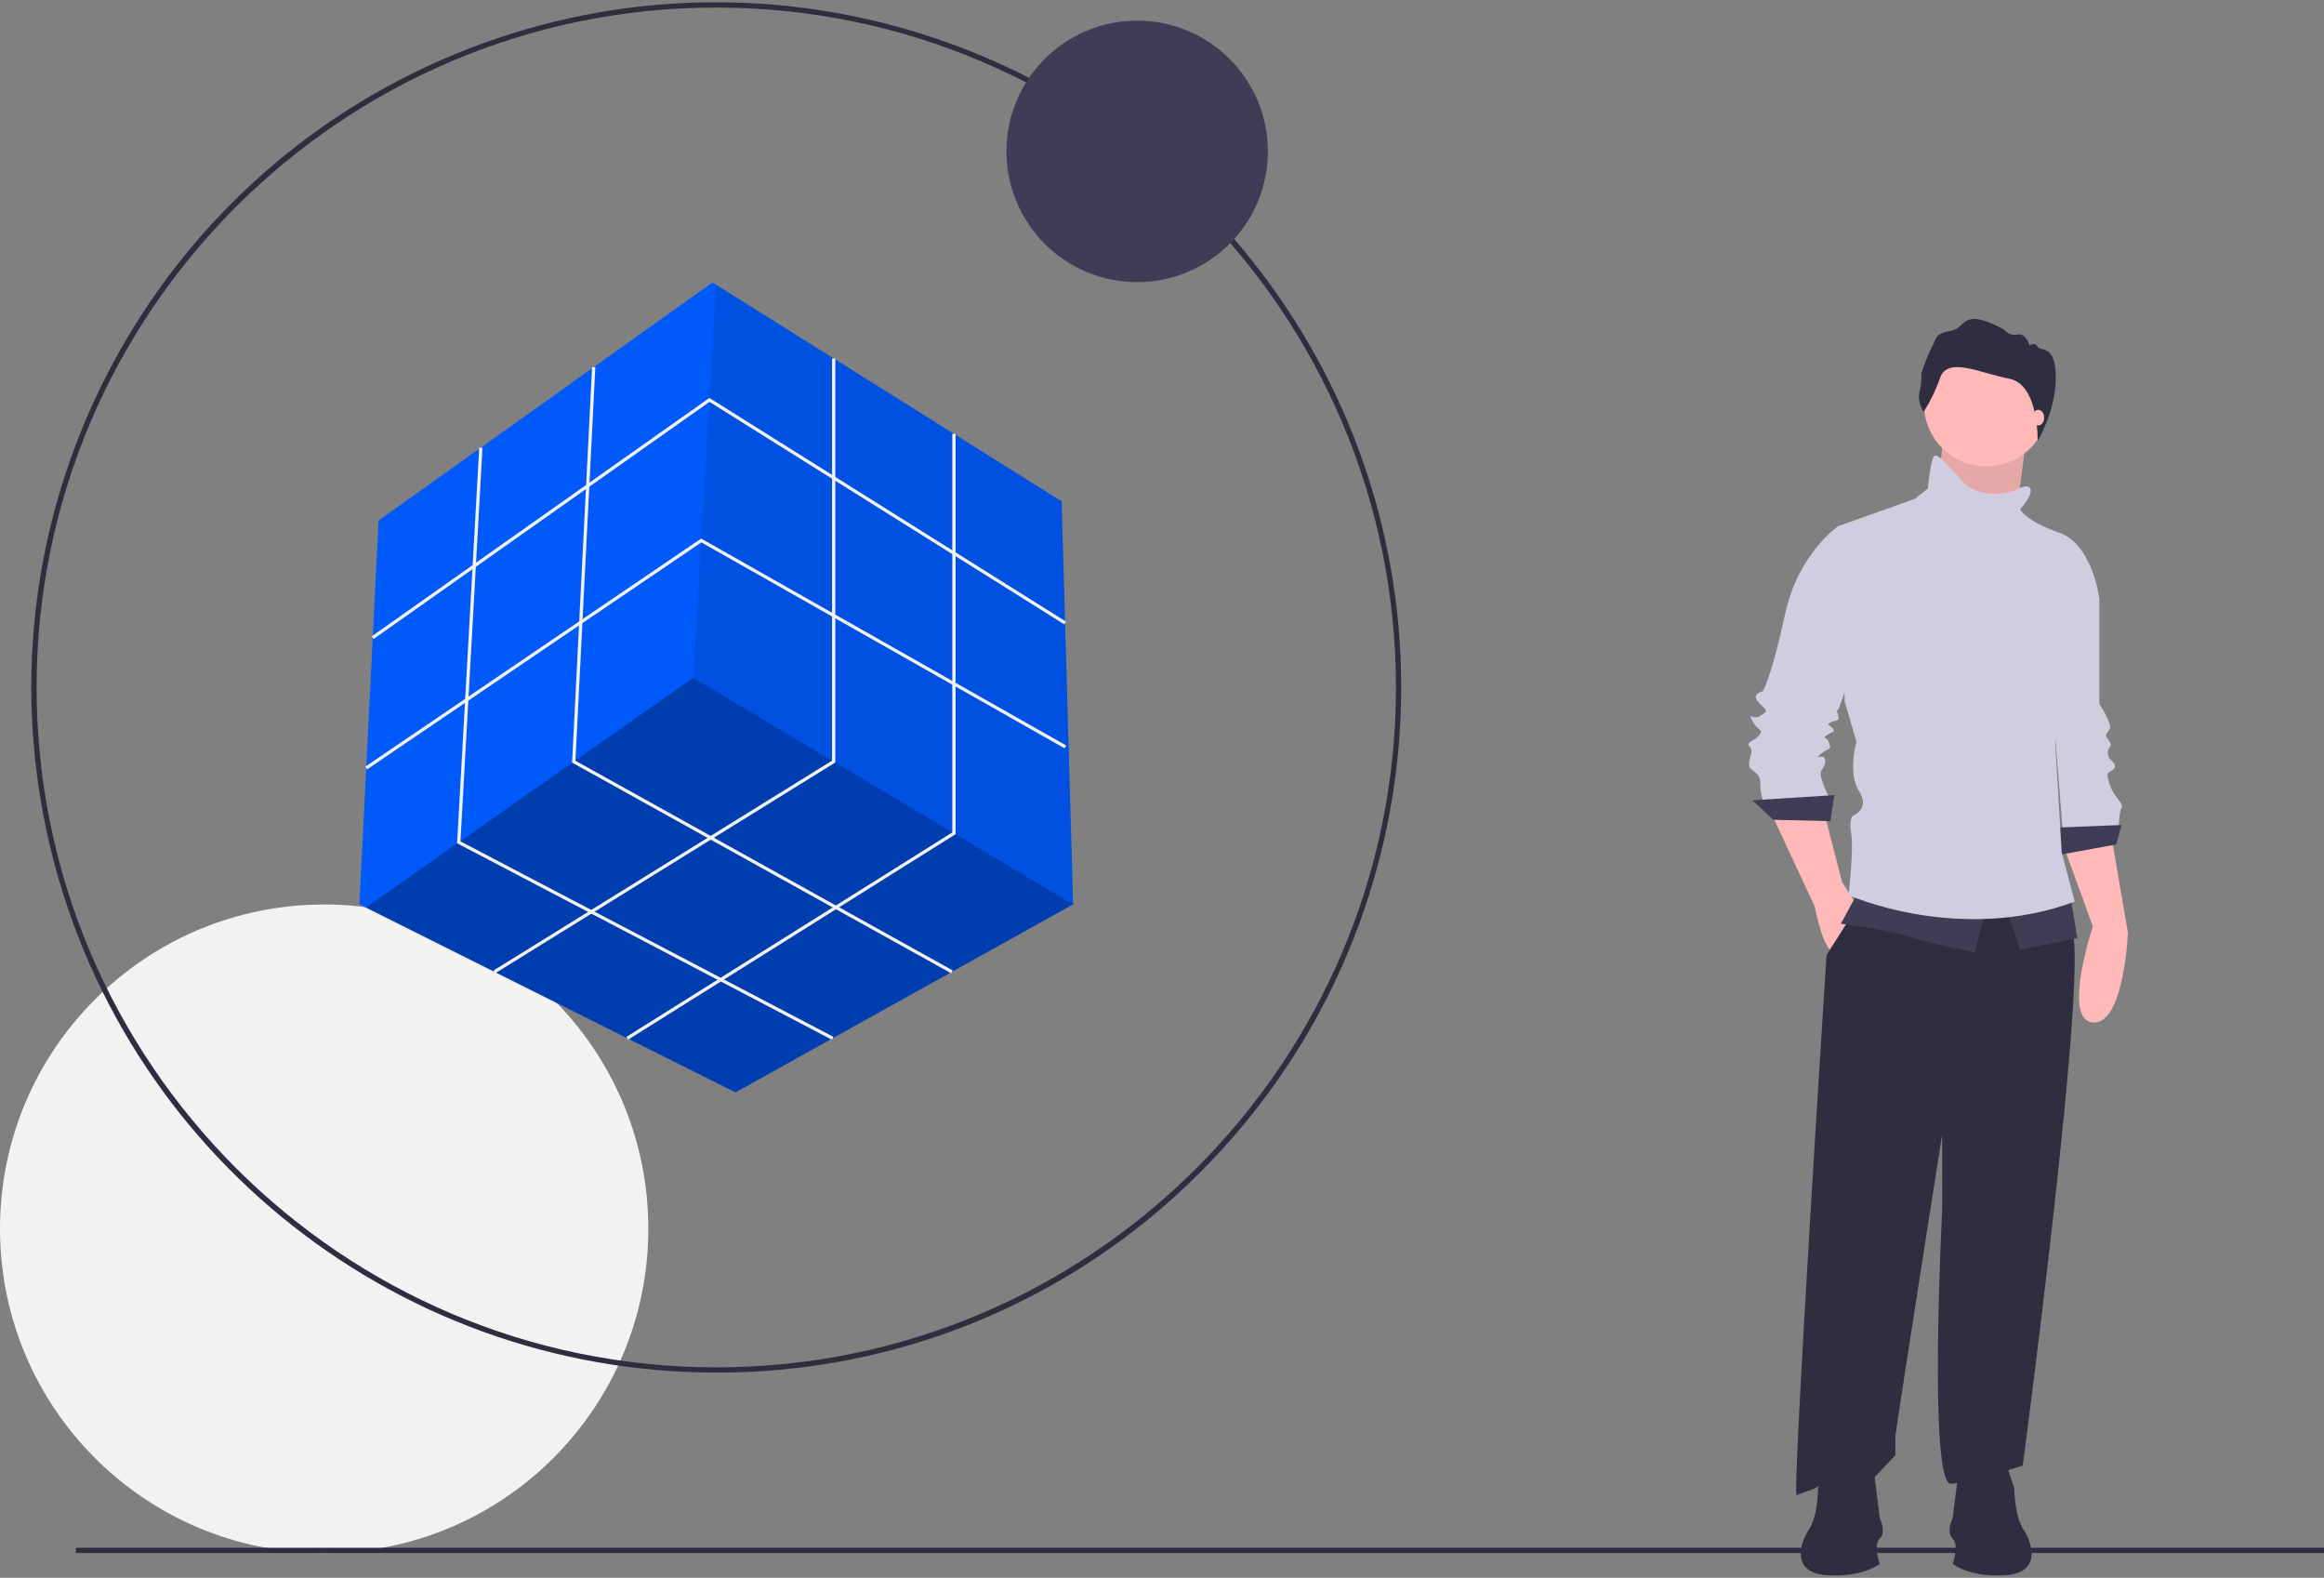 <?xml version="1.0" encoding="UTF-8"?>
<svg width="996px" height="676px" viewBox="0 0 996 676" version="1.1" xmlns="http://www.w3.org/2000/svg" xmlns:xlink="http://www.w3.org/1999/xlink">
    <rect x="0" y="0" width="996" height="676" fill="#808080" stroke="none"/>
    <title>undraw_solution_mindset_34bi</title>
    <g id="Website" stroke="none" stroke-width="1" fill="none" fill-rule="evenodd">
        <g id="Artboard" transform="translate(-603, -2110)" fill-rule="nonzero">
            <g id="undraw_solution_mindset_34bi" transform="translate(603, 2110)">
                <circle id="Oval" fill="#F2F2F2" cx="138.925" cy="526.449" r="138.925"></circle>
                <path d="M306.979,588.07 C166.94,588.07 46.403,489.148 19.083,351.8 C-8.238,214.453 65.268,76.933 194.646,23.343 C324.024,-30.248 473.242,15.017 551.043,131.454 C628.844,247.892 613.56,403.073 514.538,502.095 C459.611,557.323 384.871,588.282 306.979,588.07 Z M306.979,3.241 C146.359,3.241 15.685,133.914 15.685,294.534 C15.685,455.154 146.359,585.828 306.979,585.828 C467.598,585.828 598.272,455.154 598.272,294.534 C598.272,133.914 467.598,3.241 306.979,3.241 Z" id="Shape" fill="#2F2E41"></path>
                <polygon id="Path" fill="#0059F9" points="459.908 387.443 459.875 387.46 315.201 468.019 156.779 388.808 154.049 387.443 162.271 223.003 305.334 121.05 306.913 122.037 454.975 214.781"></polygon>
                <polygon id="Path" fill="#000000" opacity="0.3" points="459.875 387.46 315.201 468.019 156.779 388.808 297.112 290.424"></polygon>
                <polygon id="Path" fill="#000000" opacity="0.1" points="459.908 387.443 297.112 290.424 306.913 122.037 454.975 214.781"></polygon>
                <polygon id="Path" fill="#F2F2F2" points="160.165 273.745 159.361 272.607 304.021 170.5 456.834 266.309 456.094 267.49 304.066 172.173"></polygon>
                <polygon id="Path" fill="#F2F2F2" points="157.361 329.61 156.579 328.458 300.505 230.743 300.882 230.957 456.963 319.417 456.275 320.629 300.571 232.382"></polygon>
                <polygon id="Path" fill="#F2F2F2" points="212.276 416.965 211.542 415.781 356.595 325.9 356.595 153.594 357.988 153.594 357.988 326.676"></polygon>
                <polygon id="Path" fill="#F2F2F2" points="269.209 445.428 268.469 444.248 408.138 356.645 408.138 185.879 409.531 185.879 409.531 357.416"></polygon>
                <polygon id="Path" fill="#F2F2F2" points="407.612 416.982 245.176 326.73 245.199 326.296 253.75 157.281 255.141 157.352 246.612 325.933 408.289 415.764"></polygon>
                <polygon id="Path" fill="#F2F2F2" points="356.507 445.455 195.895 361.288 195.92 360.841 205.388 191.742 206.779 191.82 197.337 360.471 357.154 444.221"></polygon>
                <circle id="Oval" fill="#3F3D56" cx="487.357" cy="64.861" r="56.018"></circle>
                <rect id="Rectangle" fill="#2F2E41" x="32.49" y="663.133" width="963.51" height="2.241"></rect>
                <path d="M884.137,361.814 L896.942,396.888 C896.942,396.888 883.58,436.971 896.942,438.085 C910.303,439.198 911.973,399.671 911.973,399.671 L904.736,357.361 L884.137,361.814 Z" id="Path" fill="#FFB9B9"></path>
                <path d="M890.261,247.13 L899.725,256.595 L899.725,301.689 C899.725,301.689 905.292,310.04 904.179,312.267 C903.066,314.493 901.952,314.493 903.066,316.164 C904.179,317.834 905.292,318.947 904.179,320.061 C903.066,321.545 903.066,323.586 904.179,325.071 C905.292,326.184 907.519,327.855 905.849,329.525 C904.179,331.195 901.952,330.081 904.179,336.205 C906.406,342.329 910.303,343.999 909.189,346.226 C908.076,348.453 908.076,354.02 908.076,354.02 L884.137,357.361 L879.127,294.451 L890.261,247.13 Z" id="Path" fill="#D0CDE1"></path>
                <polygon id="Path" fill="#3F3D56" points="909.189 353.464 881.353 354.577 882.467 366.268 906.963 361.814"></polygon>
                <polygon id="Path" fill="#FFB9B9" points="832.641 188.953 829.3 222.357 863.26 227.367 865.765 208.16 868.271 188.953"></polygon>
                <polygon id="Path" fill="#000000" opacity="0.1" points="832.641 188.953 829.3 222.357 863.26 227.367 865.765 208.16 868.271 188.953"></polygon>
                <path d="M758.875,347.896 L777.804,388.537 C777.804,388.537 781.144,407.465 786.155,408.022 C791.165,408.579 796.176,388.537 796.176,388.537 L789.495,377.959 L781.701,347.896 L758.875,347.896 Z" id="Path" fill="#FFB9B9"></path>
                <path d="M798.402,384.64 L782.814,409.136 C782.814,409.136 767.783,642.4 770.01,640.73 C772.237,639.06 779.474,638.503 782.258,634.05 C785.041,629.596 802.299,634.05 802.299,634.05 L812.32,623.472 L812.32,615.121 C812.32,613.451 832.362,485.963 832.362,485.963 L832.362,518.252 C832.362,518.252 826.238,636.833 836.259,635.72 C846.28,634.606 866.879,627.926 866.879,627.926 C866.879,627.926 896.385,406.352 887.477,398.001 C878.57,389.65 874.673,370.722 874.673,370.722 L798.402,384.64 Z" id="Path" fill="#2F2E41"></path>
                <circle id="Oval" fill="#FFB9B9" cx="851.291" cy="173.087" r="26.722"></circle>
                <path d="M791.722,227.645 L787.825,225.418 C787.825,225.418 770.567,237.11 764.999,263.275 C759.432,289.441 755.535,296.122 755.535,296.122 C755.535,296.122 749.968,297.235 753.865,301.132 C757.762,305.029 757.762,304.472 754.422,306.699 C751.081,308.926 748.855,304.472 751.081,308.926 C753.308,313.38 756.092,312.267 753.865,315.05 C751.638,317.834 747.741,317.834 749.968,320.061 C752.195,322.287 747.741,327.298 750.525,329.525 C753.308,331.752 754.422,332.308 754.422,336.205 C754.405,338.48 754.781,340.74 755.535,342.886 L784.485,342.886 C784.485,342.886 778.917,332.308 780.588,330.082 C782.258,327.855 782.814,325.628 781.701,324.514 C780.588,323.401 777.247,325.628 780.588,322.844 C783.928,320.061 785.041,321.731 783.928,318.39 C782.814,315.05 780.588,316.72 782.814,315.05 C785.041,313.38 786.711,313.937 785.598,312.267 C784.485,310.596 782.258,310.596 784.485,309.483 C786.711,308.37 788.382,309.483 787.825,306.699 C787.268,303.916 786.711,305.029 787.825,303.916 C788.938,302.802 800.629,264.945 800.629,263.832 C800.629,262.719 791.722,227.645 791.722,227.645 Z" id="Path" fill="#D0CDE1"></path>
                <polygon id="Path" fill="#3F3D56" points="786.155 340.659 751.081 342.886 759.989 351.237 784.485 351.794"></polygon>
                <path d="M796.176,382.413 L788.938,395.774 C788.938,395.774 810.65,398.558 818.444,401.341 C826.238,404.125 846.28,408.022 846.28,408.022 L851.291,388.537 L796.176,382.413 Z" id="Path" fill="#3F3D56"></path>
                <polygon id="Path" fill="#3F3D56" points="859.641 388.537 865.765 406.909 890.261 401.898 887.477 384.64"></polygon>
                <path d="M869.662,208.717 C869.662,208.717 867.992,207.603 864.095,209.83 C860.198,212.057 847.394,213.171 841.27,206.49 C835.146,199.809 830.692,194.242 829.022,195.356 C827.352,196.469 826.238,209.274 826.238,209.274 L820.671,213.727 L787.825,225.418 L790.608,300.575 L795.619,317.834 C795.619,317.834 791.722,331.195 796.732,338.989 C801.743,346.783 793.949,349.567 793.949,349.567 C793.949,349.567 792.279,351.794 793.392,357.361 C794.505,362.928 792.279,383.527 792.279,383.527 C792.279,383.527 839.6,404.682 889.148,386.31 L883.58,365.155 L880.797,317.834 C880.797,317.834 883.58,310.04 883.024,306.699 C882.467,303.359 899.725,256.595 899.725,256.595 C899.725,256.595 896.942,233.213 882.467,228.202 C867.992,223.192 865.765,218.181 865.765,218.181 C865.765,218.181 872.446,210.944 869.662,208.717 Z" id="Path" fill="#D0CDE1"></path>
                <path d="M824.383,176.51 C824.383,176.51 821.608,172.348 822.675,167.865 C823.313,165.32 823.565,162.694 823.422,160.074 C824.616,156.19 826.115,152.407 827.905,148.76 C830.146,144.705 829.079,142.997 836.123,141.716 C843.167,140.435 840.286,131.256 858.857,141.182 C860.138,142.971 862.37,143.814 864.514,143.317 C868.356,142.57 869.743,147.906 869.743,147.906 C869.743,147.906 872.305,146.412 873.265,148.547 C874.226,150.681 881.075,147.266 881.075,161.674 C881.075,176.083 873.281,188.953 873.281,188.953 C873.281,188.953 873.852,164.716 861.152,162.262 C848.451,159.807 834.789,152.656 831.48,161.835 C829.694,166.986 827.312,171.912 824.383,176.51 L824.383,176.51 Z" id="Path" fill="#2F2E41"></path>
                <ellipse id="Oval" fill="#FFB9B9" cx="873.559" cy="178.933" rx="2.505" ry="3.34"></ellipse>
                <path d="M859.363,625.953 L863.279,637.699 C863.279,637.699 863.279,649.445 867.194,655.318 C871.109,661.191 875.025,673.916 859.363,674.895 C843.702,675.873 836.85,670 836.85,670 C836.85,670 839.787,662.17 836.85,659.233 C833.914,656.297 836.85,650.424 836.85,650.424 L839.787,626.932 L859.363,625.953 Z" id="Path" fill="#2F2E41"></path>
                <path d="M783.093,625.953 L779.178,637.699 C779.178,637.699 779.178,649.445 775.263,655.318 C771.347,661.191 767.432,673.916 783.093,674.895 C798.755,675.873 805.606,670 805.606,670 C805.606,670 802.67,662.17 805.606,659.233 C808.543,656.297 805.606,650.424 805.606,650.424 L802.67,626.932 L783.093,625.953 Z" id="Path" fill="#2F2E41"></path>
            </g>
        </g>
    </g>
</svg>